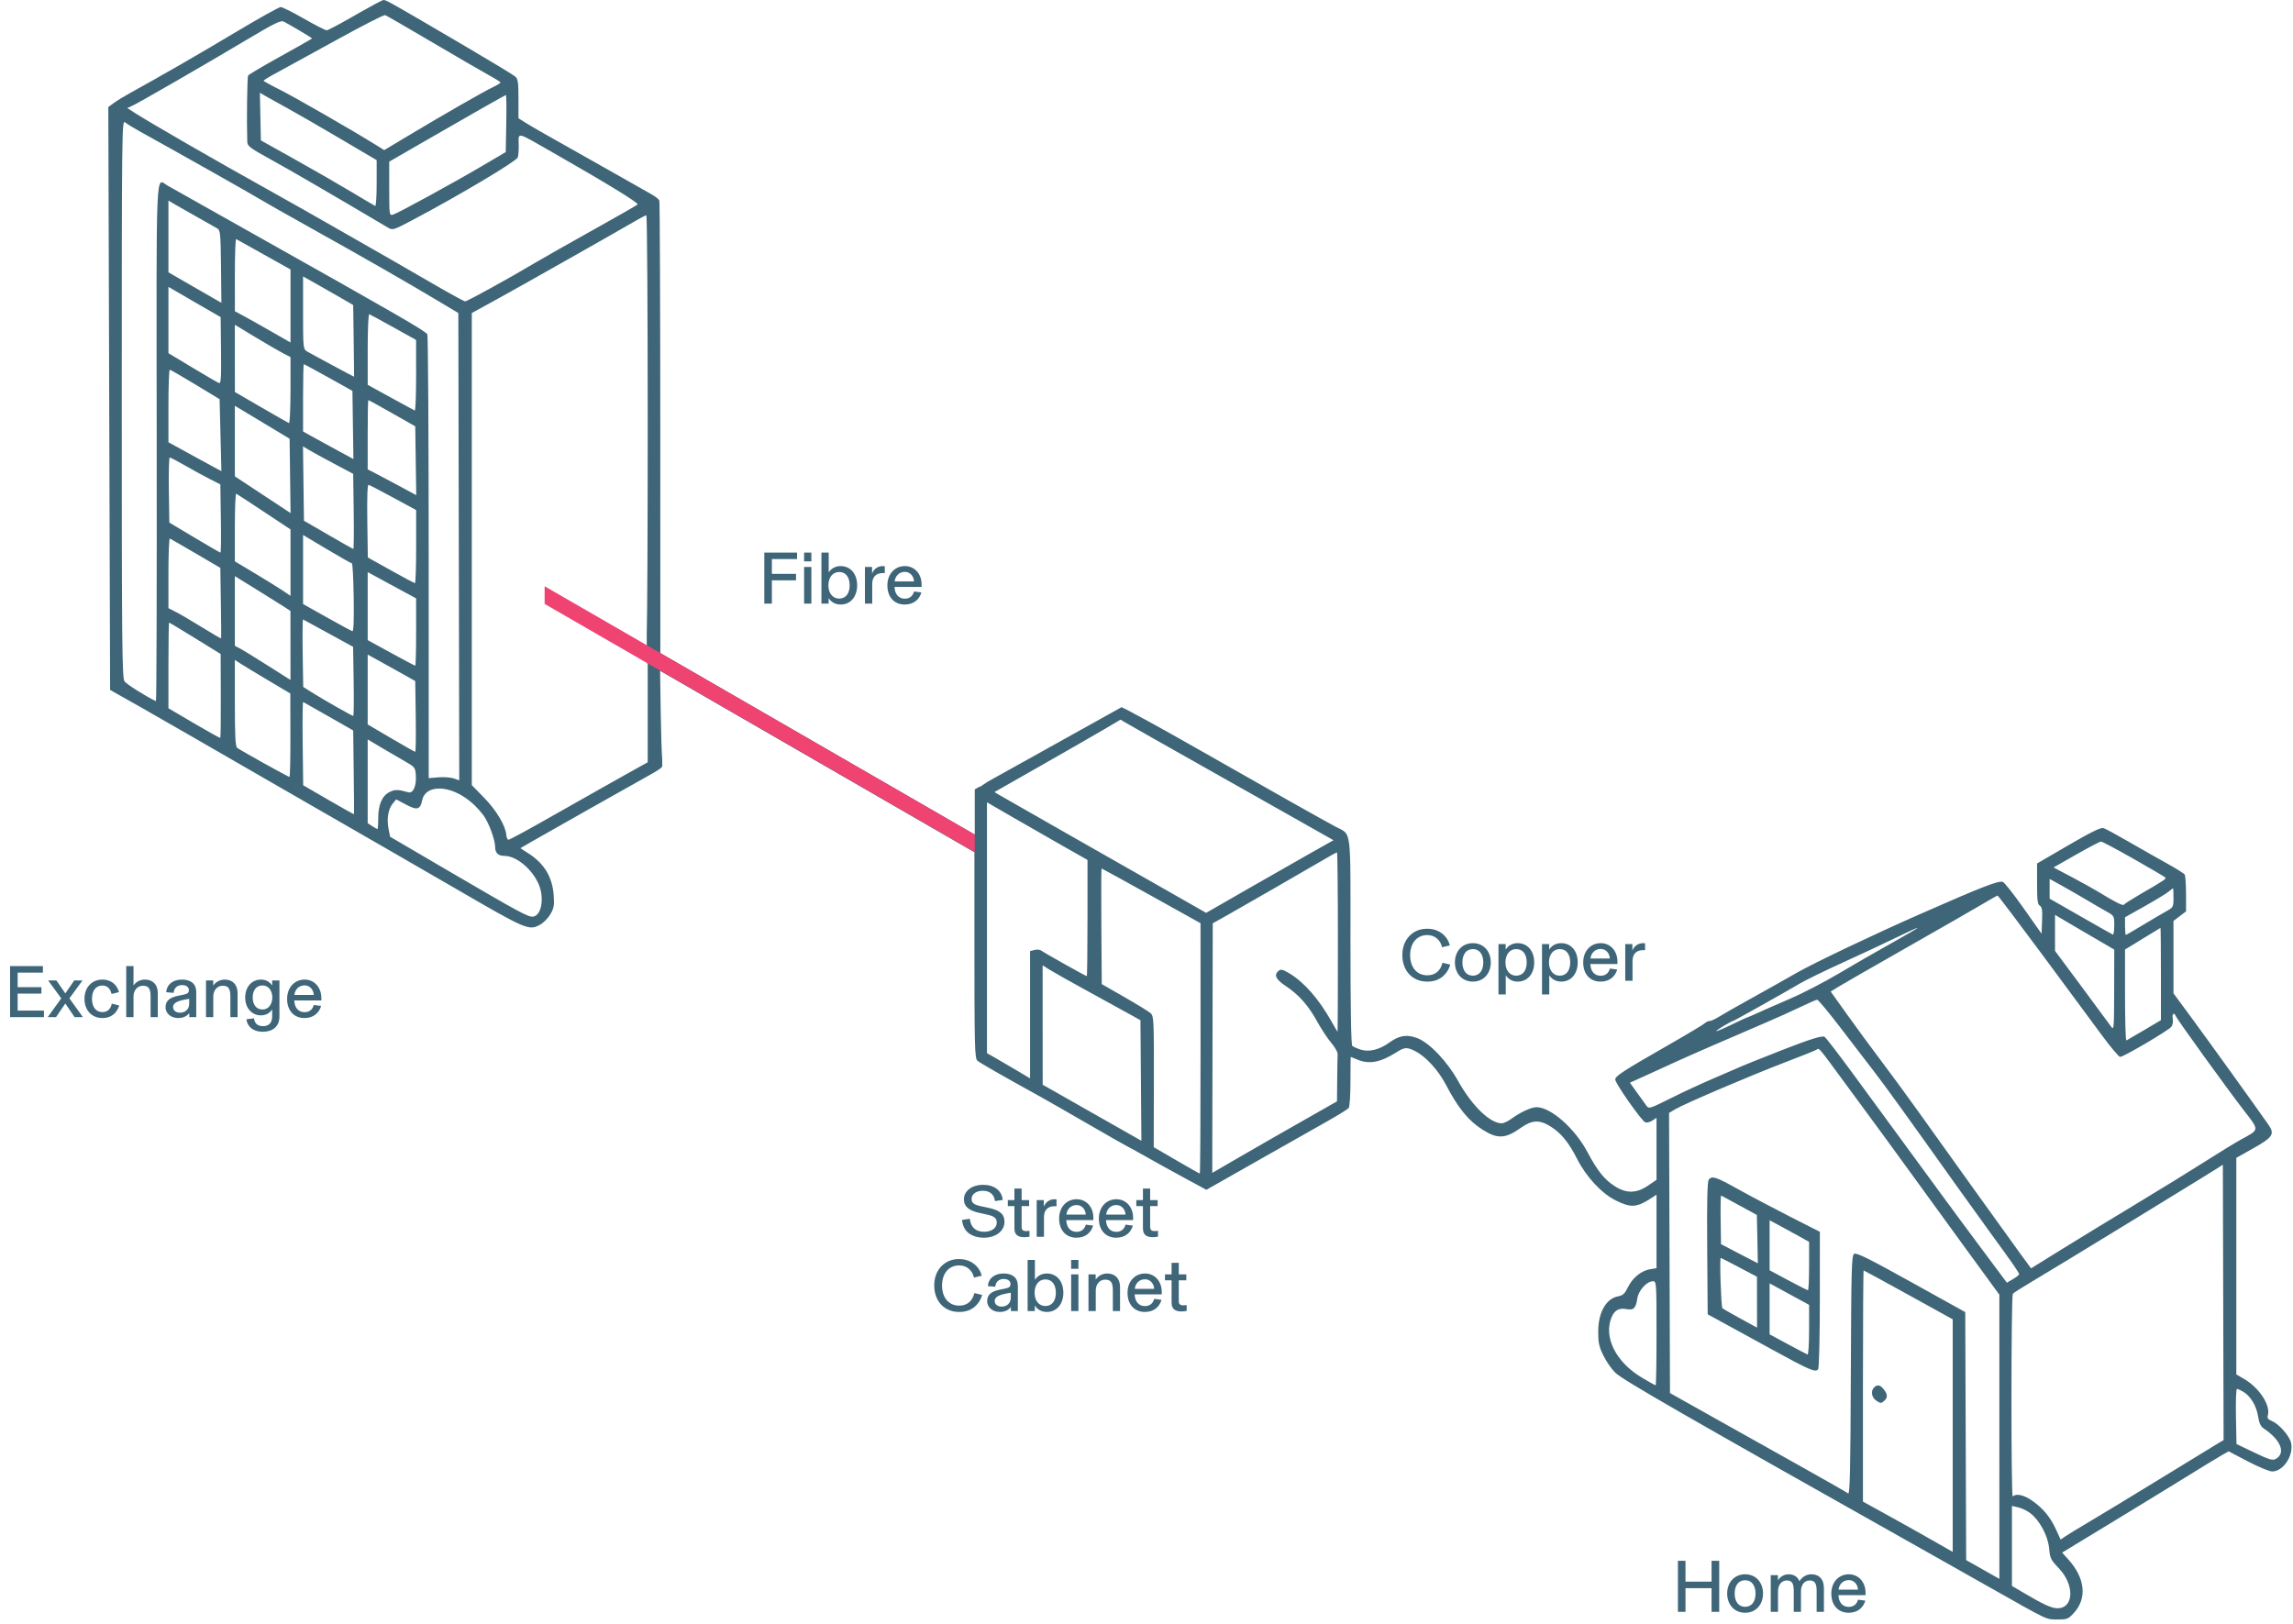 <svg width="741" height="525" viewBox="0 0 741 525" fill="none" xmlns="http://www.w3.org/2000/svg">
<path d="M5.702 321.165V326.661H14.198V328.773H3.254V312.261H13.862V314.373H5.702V319.077H13.382V321.165H5.702ZM18.109 328.773H15.421L19.789 322.701L15.565 316.917H18.229L21.109 321.093L23.989 316.917H26.653L22.429 322.701L26.797 328.773H24.109L21.109 324.357L18.109 328.773ZM27.298 322.845C27.298 319.173 29.674 316.629 33.082 316.629C35.938 316.629 37.786 318.261 38.458 320.685L36.034 321.285C35.722 319.653 34.714 318.549 33.058 318.549C31.066 318.549 29.722 320.157 29.722 322.821C29.722 325.581 31.066 327.141 33.106 327.141C34.714 327.141 35.77 326.157 36.13 324.405L38.53 325.005C37.762 327.429 35.986 329.061 33.106 329.061C29.626 329.061 27.298 326.517 27.298 322.845ZM40.792 328.773V312.261H43.144V318.525H43.168C43.912 317.397 45.208 316.629 46.864 316.629C49.384 316.629 50.992 318.261 50.992 320.973V328.773H48.664V322.053C48.664 319.677 48.112 318.621 46.216 318.621C45.304 318.621 44.56 318.957 43.984 319.629C43.432 320.301 43.144 321.117 43.144 322.101V328.773H40.792ZM53.504 325.557C53.504 323.469 54.871 322.413 57.559 321.861L59.239 321.525C60.559 321.237 61.039 320.949 61.039 320.013C61.039 319.053 60.2 318.405 58.831 318.405C57.272 318.405 56.215 319.389 56.12 320.925L53.719 320.709C53.888 318.213 55.88 316.629 58.783 316.629C61.736 316.629 63.416 318.045 63.416 320.637V328.773H61.16V327.453H61.136C60.535 328.389 59.239 329.061 57.584 329.061C55.423 329.061 53.504 327.741 53.504 325.557ZM61.136 324.405V322.845C58.952 323.205 57.752 323.517 57.056 323.925C56.312 324.309 55.928 324.837 55.928 325.509C55.928 326.589 56.84 327.333 58.184 327.333C59.911 327.333 61.136 326.205 61.136 324.405ZM66.573 328.773V316.917H68.901V318.549H68.925C69.669 317.469 71.013 316.629 72.645 316.629C75.165 316.629 76.773 318.261 76.773 320.973V328.773H74.445V322.053C74.445 319.677 73.893 318.621 71.997 318.621C71.085 318.621 70.341 318.957 69.765 319.629C69.213 320.301 68.925 321.117 68.925 322.101V328.773H66.573ZM79.645 329.445L82.069 329.157C82.285 330.837 83.269 331.677 85.021 331.677C86.821 331.677 87.949 330.645 87.949 328.605V326.277C87.205 327.405 86.005 328.197 84.301 328.197C81.421 328.197 79.237 325.869 79.237 322.413C79.237 318.957 81.421 316.629 84.301 316.629C86.005 316.629 87.205 317.421 87.949 318.549V316.917H90.301V328.557C90.301 331.821 88.093 333.501 84.925 333.501C81.949 333.501 79.909 331.965 79.645 329.445ZM87.997 322.413C87.997 320.205 86.773 318.525 84.829 318.525C82.837 318.525 81.661 320.109 81.661 322.413C81.661 324.717 82.837 326.301 84.829 326.301C86.749 326.301 87.997 324.621 87.997 322.413ZM103.847 323.373H95.087C95.183 325.797 96.502 327.165 98.398 327.165C100.007 327.165 101.015 326.301 101.399 324.837L103.775 325.149C103.127 327.357 101.375 329.061 98.374 329.061C95.111 329.061 92.782 326.757 92.782 322.869C92.782 319.101 95.254 316.629 98.447 316.629C101.543 316.629 103.847 319.101 103.847 322.605V323.373ZM101.399 321.597C101.303 319.869 100.103 318.501 98.447 318.501C96.647 318.501 95.326 319.773 95.135 321.597H101.399Z" fill="#3E6678"/>
<path d="M257.576 178.603V180.715H249.44V185.491H257.24V187.579H249.44V195.115H246.992V178.603H257.576ZM262.203 181.459H259.851V178.603H262.203V181.459ZM262.203 195.115H259.851V183.259H262.203V195.115ZM267.78 193.315V195.115H265.452V178.603H267.804V185.011C268.548 183.883 269.82 182.971 271.668 182.971C274.86 182.971 276.996 185.515 276.996 189.187C276.996 192.859 274.86 195.403 271.668 195.403C269.772 195.403 268.476 194.467 267.78 193.315ZM274.572 189.187C274.572 186.619 273.372 184.891 271.188 184.891C269.052 184.891 267.708 186.667 267.708 189.187C267.708 191.707 269.052 193.483 271.188 193.483C273.372 193.483 274.572 191.755 274.572 189.187ZM285.923 183.019V185.251C285.779 185.227 285.563 185.227 285.251 185.227C283.139 185.227 281.867 186.475 281.867 188.707V195.115H279.515V183.259H281.819V185.395C282.323 184.027 283.571 182.971 285.275 182.971C285.443 182.971 285.659 182.995 285.923 183.019ZM297.827 189.715H289.067C289.163 192.139 290.483 193.507 292.379 193.507C293.987 193.507 294.995 192.643 295.379 191.179L297.755 191.491C297.107 193.699 295.355 195.403 292.355 195.403C289.091 195.403 286.763 193.099 286.763 189.211C286.763 185.443 289.235 182.971 292.427 182.971C295.523 182.971 297.827 185.443 297.827 188.947V189.715ZM295.379 187.939C295.283 186.211 294.083 184.843 292.427 184.843C290.627 184.843 289.307 186.115 289.115 187.939H295.379Z" fill="#3E6678"/>
<path d="M453.178 308.744C453.106 303.872 456.442 300.128 461.242 300.2C465.25 300.2 467.818 302.744 468.538 305.576L466.018 306.176C465.514 303.968 463.834 302.24 461.218 302.24C457.834 302.24 455.698 304.928 455.698 308.744C455.698 312.608 457.834 315.248 461.242 315.248C463.93 315.248 465.562 313.664 466.138 311.192L468.658 311.792C468.202 313.424 467.314 314.744 466.042 315.776C464.77 316.784 463.162 317.288 461.218 317.288C456.394 317.288 453.178 313.76 453.178 308.744ZM470.165 311.072C470.165 307.544 472.445 304.856 475.973 304.856C479.501 304.856 481.757 307.544 481.757 311.072C481.757 314.6 479.501 317.288 475.973 317.288C472.445 317.288 470.165 314.6 470.165 311.072ZM479.333 311.072C479.333 308.576 478.181 306.776 475.973 306.776C473.765 306.776 472.589 308.576 472.589 311.072C472.589 313.568 473.765 315.368 475.973 315.368C478.181 315.368 479.333 313.568 479.333 311.072ZM484.245 321.44V305.144H486.573V306.944C487.269 305.792 488.565 304.856 490.461 304.856C493.653 304.856 495.789 307.4 495.789 311.072C495.789 314.744 493.653 317.288 490.461 317.288C488.613 317.288 487.341 316.376 486.597 315.248V321.44H484.245ZM493.365 311.072C493.365 308.504 492.165 306.776 489.981 306.776C487.845 306.776 486.501 308.552 486.501 311.072C486.501 313.592 487.845 315.368 489.981 315.368C492.165 315.368 493.365 313.64 493.365 311.072ZM498.308 321.44V305.144H500.636V306.944C501.332 305.792 502.628 304.856 504.524 304.856C507.716 304.856 509.852 307.4 509.852 311.072C509.852 314.744 507.716 317.288 504.524 317.288C502.676 317.288 501.404 316.376 500.66 315.248V321.44H498.308ZM507.428 311.072C507.428 308.504 506.228 306.776 504.044 306.776C501.908 306.776 500.564 308.552 500.564 311.072C500.564 313.592 501.908 315.368 504.044 315.368C506.228 315.368 507.428 313.64 507.428 311.072ZM522.69 311.6H513.93C514.026 314.024 515.346 315.392 517.242 315.392C518.85 315.392 519.858 314.528 520.242 313.064L522.618 313.376C521.97 315.584 520.218 317.288 517.218 317.288C513.954 317.288 511.626 314.984 511.626 311.096C511.626 307.328 514.098 304.856 517.29 304.856C520.386 304.856 522.69 307.328 522.69 310.832V311.6ZM520.242 309.824C520.146 308.096 518.946 306.728 517.29 306.728C515.49 306.728 514.17 308 513.978 309.824H520.242ZM531.622 304.904V307.136C531.478 307.112 531.262 307.112 530.95 307.112C528.838 307.112 527.566 308.36 527.566 310.592V317H525.214V305.144H527.518V307.28C528.022 305.912 529.27 304.856 530.974 304.856C531.142 304.856 531.358 304.88 531.622 304.904Z" fill="#3E6678"/>
<path d="M553.106 511.232V504.488H555.578V521H553.106V513.344H544.682V521H542.234V504.488H544.682V511.232H553.106ZM558.145 515.072C558.145 511.544 560.425 508.856 563.953 508.856C567.481 508.856 569.737 511.544 569.737 515.072C569.737 518.6 567.481 521.288 563.953 521.288C560.425 521.288 558.145 518.6 558.145 515.072ZM567.313 515.072C567.313 512.576 566.161 510.776 563.953 510.776C561.745 510.776 560.569 512.576 560.569 515.072C560.569 517.568 561.745 519.368 563.953 519.368C566.161 519.368 567.313 517.568 567.313 515.072ZM572.226 521V509.144H574.554V510.8H574.578C575.178 509.744 576.426 508.856 578.034 508.856C579.762 508.856 580.938 509.72 581.49 511.088C582.498 509.6 583.794 508.856 585.378 508.856C587.97 508.856 589.41 510.56 589.41 513.32V521H587.058V514.208C587.058 511.928 586.53 510.848 584.778 510.848C583.17 510.848 581.994 512.24 581.994 514.352V521H579.666V514.256C579.666 511.928 579.186 510.848 577.386 510.848C575.778 510.848 574.578 512.24 574.578 514.352V521H572.226ZM602.866 515.6H594.106C594.202 518.024 595.522 519.392 597.418 519.392C599.026 519.392 600.034 518.528 600.418 517.064L602.794 517.376C602.146 519.584 600.394 521.288 597.394 521.288C594.13 521.288 591.802 518.984 591.802 515.096C591.802 511.328 594.274 508.856 597.466 508.856C600.562 508.856 602.866 511.328 602.866 514.832V515.6ZM600.418 513.824C600.322 512.096 599.122 510.728 597.466 510.728C595.666 510.728 594.346 512 594.154 513.824H600.418Z" fill="#3E6678"/>
<path d="M310.878 394.325L313.398 393.941C313.71 396.749 315.366 398.141 318.03 398.141C320.43 398.141 322.11 396.965 322.11 395.165C322.11 393.701 321.222 393.077 318.894 392.573L316.518 392.045C313.278 391.349 311.502 390.125 311.502 387.629C311.502 384.965 314.046 382.973 317.694 382.973C321.318 382.973 323.694 384.797 324.054 387.845L321.534 388.229C321.27 386.117 319.902 384.893 317.622 384.893C315.414 384.893 313.974 386.045 313.974 387.509C313.974 388.925 314.838 389.405 317.118 389.909L319.494 390.413C322.878 391.157 324.606 392.309 324.606 394.901C324.606 398.141 321.486 400.061 317.982 400.061C316.038 400.061 314.406 399.581 313.11 398.645C311.838 397.709 311.094 396.269 310.878 394.325ZM327.96 398.165C327.864 397.853 327.816 397.421 327.816 396.821V389.837H325.68V387.917H327.816V384.173H330.144V387.917H332.568V389.837H330.144V396.581C330.144 397.541 330.624 397.925 331.608 397.925C331.944 397.925 332.304 397.901 332.688 397.853V399.725C332.112 399.845 331.512 399.893 330.912 399.893C329.304 399.893 328.32 399.317 327.96 398.165ZM341.423 387.677V389.909C341.279 389.885 341.063 389.885 340.751 389.885C338.639 389.885 337.367 391.133 337.367 393.365V399.773H335.015V387.917H337.319V390.053C337.823 388.685 339.071 387.629 340.775 387.629C340.943 387.629 341.159 387.653 341.423 387.677ZM353.327 394.373H344.567C344.663 396.797 345.983 398.165 347.879 398.165C349.487 398.165 350.495 397.301 350.879 395.837L353.255 396.149C352.607 398.357 350.855 400.061 347.855 400.061C344.591 400.061 342.263 397.757 342.263 393.869C342.263 390.101 344.735 387.629 347.927 387.629C351.023 387.629 353.327 390.101 353.327 393.605V394.373ZM350.879 392.597C350.783 390.869 349.583 389.501 347.927 389.501C346.127 389.501 344.807 390.773 344.615 392.597H350.879ZM366.171 394.373H357.411C357.507 396.797 358.827 398.165 360.723 398.165C362.331 398.165 363.339 397.301 363.723 395.837L366.099 396.149C365.451 398.357 363.699 400.061 360.699 400.061C357.435 400.061 355.107 397.757 355.107 393.869C355.107 390.101 357.579 387.629 360.771 387.629C363.867 387.629 366.171 390.101 366.171 393.605V394.373ZM363.723 392.597C363.627 390.869 362.427 389.501 360.771 389.501C358.971 389.501 357.651 390.773 357.459 392.597H363.723ZM369.491 398.165C369.395 397.853 369.347 397.421 369.347 396.821V389.837H367.211V387.917H369.347V384.173H371.675V387.917H374.099V389.837H371.675V396.581C371.675 397.541 372.155 397.925 373.139 397.925C373.475 397.925 373.835 397.901 374.219 397.853V399.725C373.643 399.845 373.043 399.893 372.443 399.893C370.835 399.893 369.851 399.317 369.491 398.165ZM301.908 415.517C301.836 410.645 305.172 406.901 309.972 406.973C313.98 406.973 316.548 409.517 317.268 412.349L314.748 412.949C314.244 410.741 312.564 409.013 309.948 409.013C306.564 409.013 304.428 411.701 304.428 415.517C304.428 419.381 306.564 422.021 309.972 422.021C312.66 422.021 314.292 420.437 314.868 417.965L317.388 418.565C316.932 420.197 316.044 421.517 314.772 422.549C313.5 423.557 311.892 424.061 309.948 424.061C305.124 424.061 301.908 420.533 301.908 415.517ZM319.015 420.557C319.015 418.469 320.383 417.413 323.071 416.861L324.751 416.525C326.071 416.237 326.551 415.949 326.551 415.013C326.551 414.053 325.711 413.405 324.343 413.405C322.783 413.405 321.727 414.389 321.631 415.925L319.231 415.709C319.399 413.213 321.391 411.629 324.295 411.629C327.247 411.629 328.927 413.045 328.927 415.637V423.773H326.671V422.453H326.647C326.047 423.389 324.751 424.061 323.095 424.061C320.935 424.061 319.015 422.741 319.015 420.557ZM326.647 419.405V417.845C324.463 418.205 323.263 418.517 322.567 418.925C321.823 419.309 321.439 419.837 321.439 420.509C321.439 421.589 322.351 422.333 323.695 422.333C325.423 422.333 326.647 421.205 326.647 419.405ZM334.413 421.973V423.773H332.085V407.261H334.437V413.669C335.181 412.541 336.453 411.629 338.301 411.629C341.493 411.629 343.629 414.173 343.629 417.845C343.629 421.517 341.493 424.061 338.301 424.061C336.405 424.061 335.109 423.125 334.413 421.973ZM341.205 417.845C341.205 415.277 340.005 413.549 337.821 413.549C335.685 413.549 334.341 415.325 334.341 417.845C334.341 420.365 335.685 422.141 337.821 422.141C340.005 422.141 341.205 420.413 341.205 417.845ZM348.5 410.117H346.148V407.261H348.5V410.117ZM348.5 423.773H346.148V411.917H348.5V423.773ZM351.749 423.773V411.917H354.077V413.549H354.101C354.845 412.469 356.189 411.629 357.821 411.629C360.341 411.629 361.949 413.261 361.949 415.973V423.773H359.621V417.053C359.621 414.677 359.069 413.621 357.173 413.621C356.261 413.621 355.517 413.957 354.941 414.629C354.389 415.301 354.101 416.117 354.101 417.101V423.773H351.749ZM375.429 418.373H366.669C366.765 420.797 368.085 422.165 369.981 422.165C371.589 422.165 372.597 421.301 372.981 419.837L375.357 420.149C374.709 422.357 372.957 424.061 369.957 424.061C366.693 424.061 364.365 421.757 364.365 417.869C364.365 414.101 366.837 411.629 370.029 411.629C373.125 411.629 375.429 414.101 375.429 417.605V418.373ZM372.981 416.597C372.885 414.869 371.685 413.501 370.029 413.501C368.229 413.501 366.909 414.773 366.717 416.597H372.981ZM378.749 422.165C378.653 421.853 378.605 421.421 378.605 420.821V413.837H376.469V411.917H378.605V408.173H380.933V411.917H383.357V413.837H380.933V420.581C380.933 421.541 381.413 421.925 382.397 421.925C382.733 421.925 383.093 421.901 383.477 421.853V423.725C382.901 423.845 382.301 423.893 381.701 423.893C380.093 423.893 379.109 423.317 378.749 422.165Z" fill="#3E6678"/>
<path d="M123.938 0.001C124.748 -0.047 126.461 0.922 150.436 14.999C158.729 19.869 165.973 24.26 166.533 24.757C167.382 25.511 167.548 26.69 167.548 31.942V38.227L169.831 39.668C171.087 40.461 174.154 42.249 176.646 43.643C179.14 45.036 187.314 49.652 194.812 53.901C202.309 58.15 209.417 62.172 210.608 62.84C211.799 63.507 212.905 64.395 213.068 64.812C213.231 65.23 213.371 98.309 213.381 138.32L213.397 211.069L214 211.421V211.443L315 269.756V255.136C316.102 254.636 315 255.136 316.103 254.499L316.954 254.161L319.252 252.63L362.425 228.588C364.246 229.33 374.814 235.117 387.05 242.087C411.604 256.073 426.833 264.661 431.6 267.209C436.85 270.016 436.414 266.663 436.414 304.238C436.414 325.664 436.621 337.689 436.994 338.042C437.313 338.338 438.536 338.888 439.712 339.264C442.436 340.134 445.765 339.309 449.012 336.957C452.176 334.665 454.67 334.275 458.012 335.552C461.95 337.056 467.669 343.065 471.205 349.416C475.656 357.41 481.502 363.085 485.287 363.085C485.91 363.085 487.306 362.434 488.391 361.639C491.283 359.516 494.791 357.891 496.511 357.877C501.106 357.838 508.919 364.711 512.986 372.369C516.248 378.511 518.492 381.302 521.909 383.47C525.609 385.816 528.875 385.746 532.549 383.242L535.315 381.357L535.317 361.317L533.949 362.215C533.196 362.708 532.174 362.954 531.676 362.764C530.491 362.308 521.976 350.174 521.976 348.939C521.976 347.812 524.449 346.206 539.088 337.822C545.15 334.351 550.455 331.175 550.876 330.766C551.298 330.356 552.021 330.021 552.482 330.021C552.945 330.021 554.321 329.39 555.541 328.62C556.761 327.85 561.39 325.212 565.826 322.759C570.263 320.306 577.025 316.508 580.854 314.317C586.327 311.187 605.765 301.934 620.299 295.541C640.559 286.63 645.786 284.592 647.225 285.049C647.731 285.211 650.754 289.044 653.943 293.567L659.744 301.793L659.917 297.527C660.053 294.155 659.901 293.157 659.192 292.76C658.465 292.352 658.294 291.012 658.294 285.679V279.099L668.438 273.193C675.735 268.945 678.905 267.392 679.743 267.657C680.383 267.86 683.976 269.801 687.728 271.971C691.479 274.14 697.029 277.289 700.06 278.968C703.089 280.646 705.761 282.313 705.997 282.672C706.231 283.032 706.426 285.857 706.432 288.95L706.44 294.576L702.38 297.673V321.084L708.348 329.177C713.478 336.135 728.982 357.692 733.065 363.544C735.166 366.555 734.504 367.591 728.217 371.135L722.683 374.255V444.247L725.255 445.754C730.19 448.646 733.867 454.377 732.849 457.589C732.6 458.374 732.97 458.833 734.293 459.381C736.505 460.297 739.903 464.193 740.379 466.358C741.277 470.449 737.87 475.62 734.274 475.62C733.361 475.62 729.822 474.156 726.41 472.366L720.206 469.113L718.093 470.301C716.93 470.954 711.679 474.154 706.424 477.412C701.168 480.67 690.01 487.499 681.629 492.589L666.389 501.844L668.399 504.069C673.846 510.098 674.521 516.629 670.187 521.355C668.369 523.338 668.021 523.475 664.855 523.458C661.107 523.438 662.348 524.028 642.632 512.878C636.73 509.54 628.768 505.044 624.939 502.889C542.797 456.636 524.365 446.036 521.946 443.654C520.778 442.504 519.067 440.024 518.144 438.144C516.74 435.285 516.467 434.012 516.477 430.374C516.493 424.183 519.009 419.744 522.916 419.011C524.461 418.721 525.071 418.156 526.073 416.086C527.559 413.016 530.38 410.72 533.233 410.257L535.317 409.919V386.154L533.723 387.2C528.914 390.353 527.062 390.479 522.086 387.992C517.559 385.73 512.57 380.356 509.661 374.609C506.973 369.3 504.534 366.303 501.159 364.162C497.539 361.866 495.097 361.962 491.479 364.543C486.517 368.082 483.964 368.217 479.179 365.196C474.536 362.265 471.196 358.174 467.216 350.541C464.843 345.992 460.791 341.539 457.465 339.828C454.681 338.396 453.962 338.431 451.266 340.134C446.059 343.42 442.472 344.091 438.646 342.492C437.5 342.014 436.529 341.622 436.488 341.623C436.448 341.625 436.414 345.186 436.414 349.537C436.414 353.95 436.158 357.761 435.834 358.158C435.514 358.549 432.251 360.56 428.583 362.627C424.914 364.694 414.698 370.479 405.88 375.482L389.848 384.579L382.967 380.856C379.182 378.809 373.507 375.67 370.355 373.88C367.206 372.091 364.546 370.628 364.443 370.626C364.343 370.626 358.698 367.409 351.9 363.479C345.103 359.548 338.105 355.54 336.351 354.572C324.106 347.816 316.777 343.626 315.903 342.885C314.954 342.078 314.888 339.31 314.888 300.17V275.464L213.317 216.822L213.526 230.762C213.622 237.171 213.815 242.988 214 245.507V247.805C213.547 248.416 212.339 249.172 209.755 250.615C201.032 255.487 176.61 269.279 172.35 271.739L168.16 274.158L170.971 275.979C175.902 279.175 178.504 283.536 178.928 289.313C179.171 292.63 179.018 293.518 177.86 295.506C177.117 296.782 175.59 298.322 174.467 298.928C170.902 300.85 170.073 300.494 147.535 287.397C138.257 282.006 117.797 270.207 87.207 252.608C79.869 248.387 68.514 241.837 61.974 238.054C55.433 234.27 48.124 230.076 45.731 228.733C43.339 227.391 40.076 225.551 38.48 224.645L35.58 222.996L35 34.598L36.74 33.316C37.697 32.611 39.916 31.243 41.671 30.276C51.929 24.622 64.479 17.389 76.293 10.321C83.689 5.897 90.178 2.277 90.713 2.276C91.247 2.276 94.638 3.973 98.25 6.047C101.861 8.12 105.16 9.807 105.583 9.797C105.952 9.787 109.16 8.103 113.056 5.89L116.466 3.935C120.361 1.719 123.568 0.023 123.938 0.001ZM650.173 512.612L654.089 514.925C660.175 518.521 662.905 519.782 664.711 519.834C670.219 519.99 670.55 512.325 665.271 506.848C662.746 504.228 662.483 503.687 662.194 500.503C661.828 496.462 659.161 491.457 656.133 489.126C655.104 488.334 653.342 487.478 652.218 487.225L650.173 486.764V512.612ZM596.201 350.067C587.155 337.765 587.982 338.724 586.944 339.341C586.466 339.625 581.994 341.412 577.007 343.312C566.299 347.393 544.487 356.704 541.479 358.479L539.371 359.723L539.668 450.276L553.59 458.089C561.247 462.386 574.038 469.553 582.014 474.017C589.986 478.478 596.834 482.391 597.236 482.714C597.809 483.176 597.988 475.343 598.106 444.571C598.24 409.885 598.352 405.786 599.18 405.264C599.899 404.812 603.999 406.845 617.594 414.397L635.083 424.113L635.381 504.271L646.112 510.337L646.104 418.482L633.84 401.66C627.095 392.408 619.607 382.098 617.198 378.747C614.79 375.397 610.706 369.785 608.123 366.275C605.54 362.766 600.175 355.472 596.201 350.067ZM602.25 410.651C602.127 410.683 602.026 427.482 602.026 448.008V485.364L609.713 489.599C613.94 491.928 620.466 495.583 624.215 497.723L631.03 501.613V426.438L616.752 418.545C608.899 414.204 602.373 410.651 602.25 410.651ZM718.332 376.477C718.332 376.656 663.723 410.088 656.119 414.563C653.169 416.299 650.623 417.936 650.458 418.2C649.888 419.122 649.864 484.266 650.434 483.712C651.521 482.625 654.077 483.196 656.802 485.133C660.334 487.644 662.591 490.391 664.441 494.434L665.91 497.642L667.468 496.568C668.325 495.978 671.897 493.802 675.406 491.734C678.916 489.666 689.357 483.329 698.609 477.65C707.861 471.973 716.137 466.911 717.001 466.401L718.571 465.477L718.451 420.952C718.386 396.481 718.332 376.477 718.332 376.477ZM722.884 448.936C722.614 448.935 722.47 452.942 722.564 457.84L722.737 466.744L728.46 469.489C733.159 471.742 734.393 472.122 735.354 471.607C738.803 469.762 737.117 465.432 731.497 461.698C730.56 461.076 730.053 459.966 729.716 457.805C729.186 454.411 727.282 451.245 724.939 449.861C724.079 449.353 723.154 448.936 722.884 448.936ZM605.623 448.472C606.592 447.503 607.499 447.603 608.52 448.791C610.001 450.516 610.131 451.672 608.963 452.729C607.93 453.663 607.759 453.666 606.392 452.77C604.824 451.741 604.449 449.646 605.623 448.472ZM534.167 414.132C532.2 414.132 529.515 417.067 529.126 419.643C528.636 422.881 527.948 423.574 525.646 423.143C523.201 422.684 521.751 423.475 520.79 425.793C518.126 432.225 522.185 440.289 530.614 445.311C532.89 446.666 534.88 447.776 535.035 447.776C535.19 447.767 535.317 440.201 535.317 430.954C535.317 414.566 535.288 414.132 534.167 414.132ZM552.203 381.28C553.29 379.972 554.439 380.349 561.747 384.42C565.595 386.563 573.1 390.532 578.424 393.237L588.104 398.158L588.096 419.921C588.091 431.886 587.852 442.047 587.565 442.508C586.78 443.749 585.061 443.015 572.122 435.918C565.758 432.427 558.593 428.502 556.2 427.197L551.85 424.824L551.697 403.448C551.588 388.158 551.732 381.851 552.203 381.28ZM571.862 431.301L577.736 434.463C580.965 436.201 583.835 437.709 584.117 437.817C584.396 437.924 584.624 434.356 584.624 429.89V421.769L571.862 414.82V431.301ZM556.069 406.591C555.668 406.601 556.186 422.458 556.602 422.841C556.86 423.075 559.485 424.587 562.437 426.199L567.802 429.131L567.778 412.682L562.004 409.636C558.828 407.961 556.158 406.591 556.069 406.591ZM571.862 410.588L577.869 413.81C581.173 415.582 584.044 417.032 584.25 417.032C584.456 417.031 584.624 413.517 584.624 409.225V401.418L582.159 400.026C580.803 399.261 577.932 397.688 575.778 396.532L571.862 394.431V410.588ZM587.234 323.142C586.915 323.15 584.566 324.168 582.014 325.401C579.461 326.636 574.502 328.876 570.992 330.38C557.901 335.989 545.924 341.207 541.988 343.016C539.755 344.042 535.405 346.026 532.32 347.424L526.713 349.967L529.037 353.19C530.315 354.963 531.701 356.886 532.115 357.466C532.822 358.453 533.292 358.305 539.803 355.041C543.617 353.129 549.584 350.351 553.063 348.867C556.543 347.383 560.173 345.812 561.131 345.374C562.921 344.555 568.847 342.167 576.503 339.179C584.894 335.903 588.83 334.686 589.609 335.121C590.043 335.365 594.397 341.036 599.288 347.727C604.18 354.418 611.156 363.94 614.789 368.886C618.422 373.831 623.872 381.27 626.898 385.418C629.925 389.566 636.034 397.829 640.472 403.783L648.542 414.607L650.518 413.442C651.604 412.801 652.493 412.084 652.493 411.85C652.49 411.365 650.25 408.139 643.2 398.47C640.525 394.801 635.734 388.144 632.554 383.678C614.53 358.366 609.785 351.788 605.688 346.44C603.195 343.188 598.154 336.612 594.485 331.827C590.817 327.042 587.554 323.133 587.234 323.142ZM645.532 289.48C645.372 289.49 643.154 290.739 640.602 292.256C638.049 293.773 627.086 300.064 616.238 306.236C605.391 312.409 595.411 318.142 594.06 318.978L591.604 320.494L597.055 328.133C600.054 332.333 604.841 338.848 607.694 342.611C610.547 346.374 615.871 353.63 619.523 358.734C623.176 363.839 631.302 375.194 637.579 383.968C643.856 392.741 650.647 402.18 652.671 404.943L656.351 409.967L666.169 403.872C671.569 400.521 682.471 393.871 690.396 389.096C698.32 384.321 708.402 378.112 712.799 375.301C717.196 372.489 722.328 369.349 724.203 368.324C730.269 365.009 730.223 365.531 725.045 358.816C719.588 351.74 703.516 329.47 703.118 328.435C702.583 327.041 701.83 327.704 702.141 329.295C702.316 330.191 702.118 331.327 701.69 331.888C700.786 333.072 686.257 341.621 685.146 341.622C684.724 341.622 682.029 338.424 679.157 334.516C676.285 330.607 667.61 318.871 659.879 308.436C652.148 298.001 645.693 289.472 645.532 289.48ZM556.21 386.432C556.046 386.358 555.967 389.861 556.038 394.221L556.166 402.155L562.093 405.243C565.35 406.94 568.033 408.33 568.056 408.332C568.075 408.286 568.011 404.79 567.915 400.523L567.739 392.714L562.125 389.646C559.037 387.958 556.375 386.512 556.21 386.432ZM355.981 280.714C355.872 280.714 355.841 289.125 355.912 299.404L356.041 318.096L363.397 322.309C367.443 324.626 371.242 326.963 371.839 327.503C372.86 328.428 372.919 329.692 372.881 349.642L372.84 370.8L380.161 375.063C384.188 377.409 387.595 379.327 387.73 379.327C387.866 379.321 387.973 361.115 387.967 338.866L387.956 298.406L372.067 289.56C363.341 284.7 356.108 280.724 355.981 280.714ZM432.063 275.516C431.904 275.528 430.729 276.148 429.453 276.895C422.065 281.214 399.808 294.03 396.18 296.054L391.909 298.437L391.748 379.113L400.159 374.228C404.785 371.54 413.857 366.337 420.317 362.666L432.063 355.991L432.125 348.951C432.159 345.08 432.224 341.391 432.27 340.752C432.315 340.113 431.383 338.455 430.198 337.067C429.013 335.679 426.966 332.579 425.648 330.179C422.794 324.979 419.73 321.522 415.475 318.696C412.26 316.562 411.592 315.121 413.2 313.787C413.896 313.21 414.529 313.351 416.535 314.532C421.339 317.36 426.206 322.897 430.279 330.165C431.307 332 432.195 333.501 432.251 333.501C432.308 333.459 432.354 320.423 432.354 304.497C432.354 288.546 432.223 275.505 432.063 275.516ZM336.951 350.613L368.85 368.729L368.545 329.756L364.484 327.507C362.251 326.27 356.117 322.897 350.853 320.013C345.589 317.129 340.304 314.152 339.106 313.396L336.931 312.023L336.951 350.613ZM318.948 340.413L321.704 341.98C323.219 342.843 326.353 344.674 328.665 346.052L332.87 348.558V307.419L334.328 307.053C335.13 306.852 336.108 306.948 336.503 307.266C337.307 307.913 350.852 315.514 351.209 315.519C351.332 315.519 351.433 307.065 351.433 296.732V277.946L343.457 273.433C339.071 270.951 331.761 266.762 327.215 264.124L318.948 259.328V340.413ZM698.175 299.921C698.095 299.957 695.484 301.546 692.374 303.451L686.718 306.915V321.706C686.718 329.841 686.914 336.41 687.153 336.304C687.397 336.195 690.006 334.676 692.954 332.926L698.319 329.742V314.799C698.319 306.598 698.255 299.915 698.175 299.921ZM619.691 299.893C619.387 299.913 616.267 301.337 612.758 303.057C609.248 304.777 601.548 308.382 595.646 311.068C589.743 313.754 583.479 316.807 581.724 317.854C577.529 320.354 560.295 330.021 560.031 330.021C559.502 330.022 554.433 333.077 554.626 333.279C554.75 333.403 556.991 332.46 559.604 331.183C562.217 329.906 564.469 328.862 564.613 328.86C564.754 328.86 566.248 328.222 567.932 327.442C569.616 326.663 574.327 324.596 578.402 322.851C582.478 321.104 589.592 317.422 594.212 314.668C598.832 311.914 606.578 307.453 611.427 304.758C616.272 302.063 619.99 299.875 619.691 299.893ZM664.095 307.354L672.651 318.863C677.356 325.192 681.65 331.009 682.192 331.791C683.131 333.145 683.178 332.605 683.207 320.073L683.237 306.936L675.552 302.453C671.325 299.989 667.018 297.462 665.98 296.837L664.095 295.701V307.354ZM702.235 287.113C702.155 287.124 701.505 287.622 700.789 288.219C700.073 288.816 696.614 290.919 693.103 292.893L686.718 296.481V299.329C686.718 300.895 686.834 302.177 686.975 302.177C687.12 302.174 689.533 300.783 692.34 299.084C695.15 297.383 698.559 295.378 699.915 294.627C702.334 293.287 702.38 293.204 702.38 290.178C702.38 288.486 702.315 287.109 702.235 287.113ZM662.354 290.469L672.331 296.177C677.816 299.316 682.514 301.972 682.772 302.079C683.028 302.185 683.237 300.863 683.237 299.141C683.237 296.058 683.199 295.988 680.772 294.642C679.416 293.889 676.479 292.183 674.246 290.851C672.013 289.518 668.424 287.454 666.271 286.262L662.354 284.094V290.469ZM148.257 256.594C142.589 253.662 137.242 254.596 136.429 258.657C135.817 261.714 134.805 261.991 131.22 260.079L128.034 258.381L126.927 259.727C125.452 261.52 124.925 264.641 125.556 267.845L126.072 270.464L144.345 281.161C168.101 295.07 170.74 296.497 172.304 296.272C175.061 295.877 175.99 290.006 173.992 285.606C171.775 280.727 166.796 276.654 163.047 276.653C160.989 276.653 160.007 275.707 160.007 273.728C160.007 271.423 157.882 265.707 156.212 263.518C153.842 260.41 151.213 258.123 148.257 256.594ZM356.913 235.68C354.059 237.365 344.893 242.631 336.546 247.381L321.368 256.018L322.914 256.946C323.765 257.458 333.335 262.925 344.182 269.094C355.029 275.263 369.725 283.629 376.841 287.686L389.778 295.061L402.944 287.492C410.186 283.33 419.445 278.049 423.52 275.756L430.928 271.587L414.238 262.145C398.116 253.023 388.178 247.411 372.896 238.798C368.908 236.551 364.849 234.241 363.874 233.663L362.104 232.614L356.913 235.68ZM678.968 272.018C678.605 272.021 675.002 273.904 670.963 276.203L663.618 280.383L669.513 283.497C672.754 285.21 676.581 287.333 678.017 288.216C683.525 291.6 686.076 292.884 686.365 292.416C686.534 292.147 688.832 290.672 691.477 289.135C699.804 284.295 700.155 284.057 699.667 283.585C699.401 283.329 694.787 280.622 689.409 277.567C684.032 274.513 679.335 272.017 678.968 272.018ZM208.879 69.588C208.639 69.6 207.399 70.218 206.123 70.962C198.807 75.223 168.84 92.18 161.312 96.317L152.467 101.18L152.466 253.778L156.416 257.819C160.385 261.88 163.365 266.86 163.609 269.837C163.681 270.714 163.999 271.432 164.316 271.433C164.634 271.433 169.341 268.914 174.776 265.836C193.829 255.048 201.516 250.711 205.398 248.56L209.313 246.389V214.511L209 214.33L209.313 213.787V212.709L209 212.37V204.96C209.175 199.584 209.313 171.405 209.313 137.725C209.313 100.265 209.118 69.621 208.879 69.588ZM118.821 266.078L120.251 267.015C121.036 267.529 121.806 267.952 121.961 267.952C122.115 267.952 122.234 266.427 122.226 264.564C122.205 260.189 123.432 257.275 125.817 256.042C127.569 255.136 128.627 255.144 131.93 256.091C133.522 256.546 134.63 254.018 134.376 250.505C134.204 248.114 134.025 247.886 131.003 246.171C129.248 245.175 125.79 243.155 123.317 241.683L118.821 239.005V266.078ZM97.973 226.91C97.794 226.838 97.723 232.857 97.814 240.291L97.978 253.818L106.169 258.571C110.674 261.186 114.386 263.256 114.416 263.173C114.446 263.059 114.396 256.948 114.305 249.567L114.14 236.115L106.218 231.585C101.862 229.094 98.151 226.99 97.973 226.91ZM40.366 39.504C39.4 38.684 39.351 43 39.351 128.805C39.351 208.332 39.454 219.113 40.227 220.22C40.895 221.172 47.239 225.173 50.398 226.634C50.586 226.693 50.696 189.157 50.642 143.196C50.534 51.02 50.255 57.738 54.095 59.957C55.078 60.525 67.499 67.517 81.696 75.495C128.95 102.049 137.321 106.883 138.101 108.07C138.335 108.453 138.53 140.864 138.535 180.117L138.544 251.516L141.699 251.253C143.435 251.109 145.654 251.271 146.632 251.611L148.409 252.231L148.115 101.18L141.518 97.237C131.12 91.024 117.477 83.205 101.002 74.02C92.637 69.357 84.754 64.886 83.485 64.086C81.565 62.874 57.766 49.447 44.861 42.296C42.947 41.235 40.925 39.978 40.366 39.504ZM75.895 227.218C75.895 237.647 76.077 241.27 76.621 241.705C77.587 242.475 93.135 251.13 93.553 251.13C93.731 251.125 93.865 245.057 93.848 237.643L93.815 224.156L86.741 219.958C82.851 217.65 78.819 215.21 77.781 214.536L75.895 213.311V227.218ZM118.821 234.159L126.349 238.583C130.487 241.016 134.015 243.007 134.191 243.009C134.365 243.009 134.437 237.864 134.351 231.576L134.193 220.144L130.713 218.179C128.799 217.097 125.341 215.17 123.027 213.896L118.821 211.579V234.159ZM54.652 201.243C54.532 201.243 54.433 207.472 54.433 215.085V228.927L62.699 233.792C67.246 236.468 71.066 238.592 71.189 238.512C71.311 238.411 71.388 232.284 71.36 224.88L71.31 211.395L63.09 206.318C58.575 203.531 54.782 201.249 54.652 201.243ZM97.939 200.227C97.779 200.154 97.725 205.026 97.817 211.059L97.986 222.035L100.718 223.765C104.285 226.022 113.752 231.406 114.156 231.407C114.329 231.408 114.389 226.383 114.289 220.241L114.107 209.074L106.168 204.724C101.801 202.331 98.098 200.307 97.939 200.227ZM75.895 208.754L77.507 209.587C78.393 210.045 82.439 212.528 86.498 215.104L93.878 219.79L93.863 197.473L91.695 196.055C90.502 195.275 86.46 192.745 82.712 190.433L75.895 186.228V208.754ZM118.821 206.902L126.354 211.033C130.496 213.305 134.02 215.165 134.185 215.165C134.349 215.155 134.481 210.264 134.477 204.288L134.47 193.412L131.141 191.615C129.31 190.627 125.789 188.716 123.317 187.369L118.821 184.919V206.902ZM54.897 174.076C54.641 173.973 54.433 178.992 54.433 185.23V196.578L56.898 197.837C58.255 198.529 62.069 200.766 65.375 202.81C68.681 204.853 71.422 206.446 71.466 206.35C71.509 206.233 71.468 201.071 71.374 194.862L71.202 183.551L63.281 178.91C58.925 176.358 55.152 174.182 54.897 174.076ZM97.939 195.246L105.607 199.55C109.825 201.916 113.545 203.924 113.874 204.013C114.272 204.119 114.415 200.499 114.302 193.137C114.209 187.071 113.948 182.104 113.722 182.096C113.496 182.094 109.853 180.029 105.625 177.508L97.939 172.924V195.246ZM76.331 159.574C76.092 159.47 75.895 164.347 75.895 170.413V181.445L82.422 185.353C86.011 187.501 90.057 190.011 91.413 190.929L93.878 192.598V171.122L85.322 165.444C80.62 162.324 76.575 159.684 76.331 159.574ZM119.119 156.707C118.732 156.602 118.589 160.59 118.698 168.367L118.866 180.188L126.288 184.335C130.37 186.616 133.884 188.481 134.097 188.481C134.309 188.478 134.483 183.166 134.483 176.674V164.867L127.095 160.867C123.032 158.668 119.445 156.796 119.119 156.707ZM54.855 147.88C54.608 147.878 54.478 152.61 54.565 158.396L54.723 168.917L62.844 173.766C67.31 176.432 71.095 178.615 71.255 178.617C71.414 178.619 71.469 173.659 71.376 167.595L71.206 156.569L67.895 154.888C66.075 153.963 62.496 152.008 59.943 150.545C57.392 149.082 55.102 147.883 54.855 147.88ZM98.228 168.315L106.06 172.858C110.366 175.356 114.02 177.414 114.181 177.431C114.34 177.447 114.395 171.993 114.304 165.312L114.136 153.162L107.923 149.861C104.505 148.046 100.855 146.05 99.811 145.424L97.915 144.285L98.228 168.315ZM75.901 153.967L93.901 165.847L93.588 141.805L75.895 131.163L75.901 153.967ZM119.03 129.313C118.916 129.327 118.821 134.364 118.821 140.518V151.722L120.707 152.669C121.745 153.19 125.274 155.062 128.551 156.829L134.509 160.043L134.193 137.799L126.717 133.556C122.605 131.222 119.146 129.313 119.03 129.313ZM54.868 119.5C54.629 119.475 54.433 124.74 54.433 131.202V142.951L62.989 147.647C67.695 150.23 71.545 152.318 71.545 152.285C71.544 152.214 71.414 146.981 71.255 140.625L70.965 129.023L63.134 124.285C58.83 121.682 55.112 119.53 54.868 119.5ZM98.177 117.712C98.046 117.716 97.939 122.609 97.939 128.588V139.465L100.694 141.005C102.21 141.852 105.869 143.857 108.827 145.46L114.206 148.374L113.891 126.344L106.153 122.027C101.898 119.653 98.308 117.712 98.177 117.712ZM75.905 126.703L84.394 131.634C89.059 134.344 93.102 136.649 93.379 136.757C93.653 136.864 93.878 132.105 93.878 126.183V115.415L91.602 114.253C90.349 113.614 86.303 111.266 82.61 109.036L75.895 104.981L75.905 126.703ZM119.339 101.566C119.047 101.459 118.823 106.376 118.826 112.878L118.83 124.383L126.192 128.443C130.239 130.675 133.76 132.588 134.019 132.696C134.274 132.803 134.479 127.713 134.473 121.385L134.462 109.881L127.159 105.82C123.144 103.588 119.625 101.673 119.339 101.566ZM54.433 114.159L62.184 118.823C66.445 121.388 70.296 123.625 70.74 123.796C71.412 124.053 71.525 122.313 71.427 113.304L71.309 102.504L65.336 99.055C62.051 97.158 58.255 94.957 56.898 94.163L54.433 92.72V114.159ZM97.939 101.069C97.939 112.353 97.985 112.821 99.158 113.554C100.114 114.15 114.251 121.757 114.433 121.772C114.453 121.726 114.395 116.529 114.303 110.184L114.134 98.593L110.242 96.336C108.101 95.095 104.458 93.015 102.145 91.713L97.939 89.347V101.069ZM76.331 77.282C76.092 77.151 75.898 82.341 75.9 88.818L75.905 100.6L78.655 102.082C80.168 102.897 84.213 105.17 87.643 107.133L93.878 110.701V87.091L85.322 82.309C80.62 79.681 76.576 77.419 76.331 77.282ZM54.433 88.02L60.669 91.625C64.098 93.607 67.948 95.823 69.225 96.549L71.545 97.869L71.421 86.182C71.309 75.665 71.193 74.433 70.261 73.864C69.691 73.516 66.744 71.847 63.714 70.154C60.683 68.462 57.355 66.571 56.318 65.953L54.433 64.83V88.02ZM91.79 7.022C90.737 6.475 89.047 7.297 79.318 13.093C65.558 21.291 44.849 33.236 42.71 34.209L41.14 34.925L43.58 36.501C48.386 39.605 70.356 52.267 86.627 61.31C92.37 64.502 103.333 70.712 110.99 75.11C118.647 79.508 126.086 83.762 127.522 84.564C128.958 85.365 134.529 88.583 139.901 91.715C145.272 94.846 149.954 97.408 150.308 97.409C150.977 97.409 164.556 89.934 172.479 85.203C175.031 83.679 183.515 78.868 191.331 74.51C199.145 70.154 205.762 66.371 206.038 66.102C206.511 65.633 196.616 59.568 178.279 49.088C166.644 42.438 167.563 42.633 167.622 46.841C167.649 48.761 167.5 50.609 167.291 50.948C166.366 52.441 147.715 63.522 133.46 71.047C127.058 74.426 126.893 74.476 125.339 73.554C108.634 63.642 93.766 54.994 87.643 51.629C80.852 47.897 79.95 47.226 79.906 45.868C79.688 39.124 79.869 24.933 80.18 24.426C80.395 24.081 85.129 21.278 90.702 18.195C96.275 15.113 100.836 12.519 100.839 12.43C100.832 12.338 99.073 11.229 96.924 9.963C94.771 8.695 92.461 7.371 91.79 7.022ZM163.487 30.727C163.177 30.759 152.034 37.094 135.789 46.477L125.782 52.256V60.977C125.782 69.495 125.81 69.693 126.976 69.388C128.434 69.006 145.986 59.415 156.064 53.491L163.433 49.161L163.605 39.93C163.7 34.853 163.647 30.712 163.487 30.727ZM84.307 45.379L95.493 51.633C101.646 55.072 109.854 59.796 113.734 62.13C117.614 64.463 120.997 66.46 121.256 66.567C121.512 66.674 121.722 63.387 121.722 59.264V51.766L109.396 44.503C102.616 40.509 95.241 36.254 93.008 35.046C90.775 33.838 87.83 32.206 86.465 31.419L83.981 29.989L84.307 45.379ZM124.464 4.879C124.071 4.742 117.094 8.306 108.96 12.799C100.825 17.293 92.15 22.05 89.683 23.37C87.218 24.689 85.196 25.905 85.186 26.075C85.185 26.245 87.464 27.512 90.253 28.893C94.783 31.135 113.96 42.16 121.345 46.767L124.158 48.522L132.366 43.605C143.567 36.897 155.836 29.86 159.07 28.289C160.542 27.573 161.743 26.845 161.74 26.669C161.734 26.492 160.103 25.459 158.114 24.372C156.123 23.284 147.899 18.509 139.836 13.762C131.774 9.015 124.858 5.018 124.464 4.879Z" fill="#3E6678"/>
<path d="M315 269.748V275.454L176 195.203V189.496L315 269.748Z" fill="#EF4372"/>
</svg>
